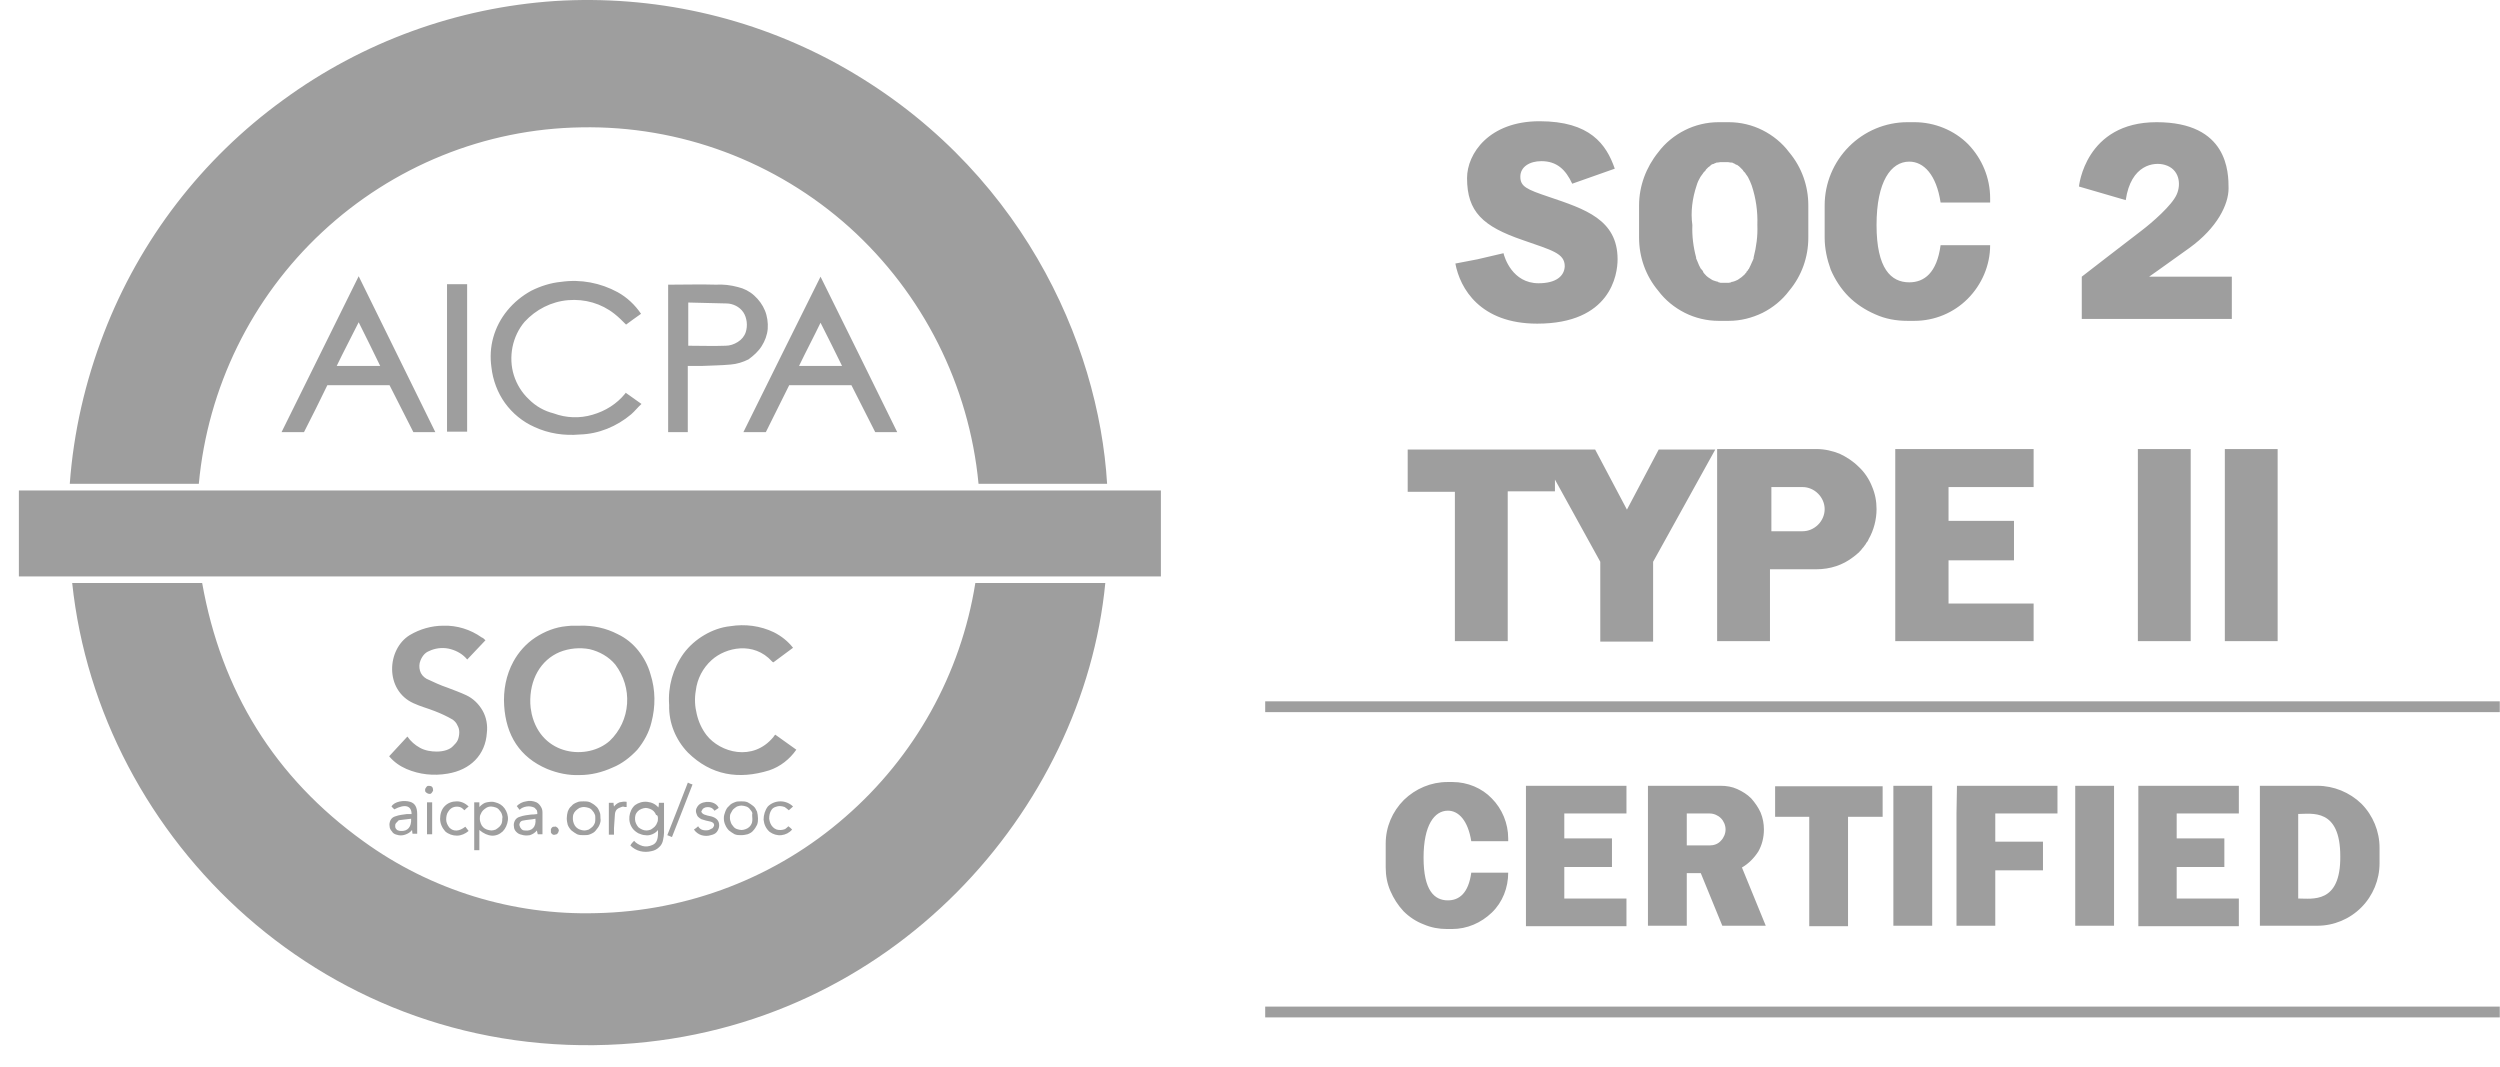 <svg width="89" height="38" viewBox="0 0 89 38" fill="none" xmlns="http://www.w3.org/2000/svg">
	<path
		d="M29.81 2.276C26.732 0.588 23.253 -0.181 19.759 0.036C16.264 0.27 12.902 1.491 10.073 3.564C7.194 5.654 4.981 8.529 3.699 11.857C3.034 13.579 2.618 15.384 2.484 17.224H7.078C7.394 13.796 8.958 10.603 11.471 8.262C13.984 5.921 17.262 4.584 20.691 4.534C24.202 4.467 27.614 5.737 30.243 8.095C32.856 10.452 34.503 13.712 34.836 17.224H39.413C39.113 12.191 36.301 5.854 29.81 2.276ZM22.255 14.013C21.955 14.381 21.556 14.632 21.09 14.766C20.641 14.899 20.158 14.883 19.709 14.716C19.376 14.632 19.076 14.465 18.827 14.214C18.577 13.98 18.394 13.679 18.294 13.361C18.194 13.044 18.178 12.693 18.244 12.358C18.311 12.024 18.461 11.706 18.677 11.455C19.076 11.021 19.626 10.736 20.225 10.686C20.824 10.636 21.406 10.803 21.872 11.171C22.022 11.288 22.155 11.422 22.288 11.556C22.455 11.439 22.621 11.305 22.821 11.171C22.605 10.853 22.322 10.586 21.989 10.402C21.373 10.068 20.674 9.934 19.975 10.034C19.609 10.068 19.243 10.185 18.91 10.352C18.577 10.536 18.294 10.77 18.061 11.054C17.828 11.338 17.662 11.656 17.562 12.007C17.462 12.358 17.445 12.726 17.495 13.077C17.545 13.528 17.712 13.98 17.978 14.348C18.244 14.716 18.61 15.017 19.026 15.2C19.526 15.434 20.091 15.518 20.641 15.468C21.306 15.451 21.955 15.184 22.471 14.749C22.605 14.632 22.704 14.498 22.837 14.381L22.272 13.98C22.272 13.98 22.272 13.997 22.255 14.013ZM26.465 15.384H27.264L28.096 13.712H30.31L31.158 15.384H31.941C31.025 13.528 30.127 11.689 29.211 9.85C28.296 11.689 27.381 13.528 26.465 15.384ZM28.446 13.027C28.695 12.509 28.962 12.007 29.211 11.489C29.478 12.007 29.727 12.525 29.977 13.027H28.446ZM10.023 15.384H10.822C11.105 14.833 11.388 14.264 11.654 13.712H13.867C14.15 14.264 14.433 14.833 14.716 15.384H15.498L12.769 9.834C11.854 11.689 10.938 13.528 10.023 15.384ZM11.987 13.027C12.236 12.509 12.503 12.007 12.769 11.472C13.035 12.007 13.285 12.509 13.535 13.027H11.987ZM27.114 12.325C27.231 12.141 27.314 11.924 27.331 11.706C27.347 11.489 27.314 11.255 27.231 11.054C27.148 10.853 27.015 10.669 26.848 10.519C26.682 10.369 26.482 10.268 26.266 10.218C26.016 10.151 25.75 10.118 25.483 10.134C24.951 10.118 24.418 10.134 23.869 10.134C23.836 10.134 23.803 10.134 23.786 10.134V15.384H24.485V13.027C24.668 13.027 24.834 13.027 25.001 13.027C25.334 13.01 25.683 13.01 26.016 12.977C26.232 12.96 26.449 12.893 26.648 12.793C26.831 12.659 26.998 12.509 27.114 12.325ZM26.549 11.823C26.499 11.974 26.399 12.091 26.266 12.174C26.133 12.258 25.983 12.308 25.833 12.308C25.4 12.325 24.951 12.308 24.502 12.308V10.77C24.968 10.787 25.417 10.787 25.866 10.803C25.983 10.803 26.099 10.837 26.199 10.887C26.299 10.937 26.399 11.021 26.465 11.121C26.532 11.221 26.565 11.338 26.582 11.455C26.599 11.589 26.582 11.723 26.549 11.823ZM15.914 15.368H16.63V10.118H15.914V15.368ZM63.178 29.078H64.409V32.973H65.79V29.078H67.022V27.991H63.194V29.078H63.178ZM67.404 32.956H68.786V27.974H67.404V32.956ZM73.878 32.956H75.26V27.974H73.878V32.956ZM69.651 28.96V29.964V30.983V32.956H71.032V30.983H72.73V29.964H71.032V28.96H73.246V27.974H69.668L69.651 28.96ZM76.125 28.96V29.847V30.866V31.987V32.973H79.703V31.987H77.49V30.866H79.187V29.847H77.49V28.96H79.703V27.974H76.125V28.96ZM54.324 32.973H57.902V31.987H55.689V30.866H57.386V29.847H55.689V28.96H57.902V27.974H54.324V32.973ZM82.499 27.974H80.452V32.956H82.499C83.081 32.956 83.647 32.722 84.063 32.304C84.479 31.886 84.712 31.318 84.712 30.733V30.181C84.712 29.596 84.479 29.027 84.063 28.609C83.647 28.208 83.081 27.974 82.499 27.974ZM81.816 31.987V28.977C82.299 28.977 83.314 28.76 83.314 30.482C83.331 32.187 82.316 31.987 81.816 31.987ZM62.795 29.529C62.795 29.328 62.761 29.128 62.678 28.927C62.595 28.743 62.478 28.576 62.345 28.425C62.196 28.275 62.029 28.175 61.846 28.091C61.663 28.007 61.463 27.974 61.247 27.974H58.667V32.956H60.049V31.084H60.548L61.314 32.956H62.861L62.013 30.883C62.245 30.749 62.445 30.549 62.595 30.315C62.728 30.081 62.795 29.813 62.795 29.529ZM60.864 30.097H60.049V28.96H60.864C61.014 28.96 61.164 29.027 61.264 29.128C61.364 29.228 61.43 29.378 61.43 29.529C61.43 29.679 61.364 29.83 61.264 29.93C61.164 30.047 61.014 30.097 60.864 30.097ZM51.794 22.825H53.675V17.491H55.356V17.073L56.97 19.999V22.841H58.851V19.999L61.064 16.003H59.05L57.919 18.143L56.787 16.003H50.114V17.508H51.794V22.825ZM72.397 17.34V15.986H67.471V22.825H72.397V21.487H69.368V19.949H71.698V18.544H69.368V17.34H72.397ZM51.711 27.84H51.528C50.946 27.84 50.397 28.074 49.98 28.476C49.564 28.894 49.331 29.445 49.331 30.03V30.883C49.331 31.167 49.381 31.452 49.498 31.719C49.614 31.987 49.764 32.221 49.964 32.438C50.163 32.639 50.413 32.806 50.679 32.906C50.946 33.023 51.229 33.073 51.511 33.073H51.694C52.227 33.073 52.726 32.856 53.109 32.488C53.492 32.12 53.692 31.602 53.692 31.067H52.377C52.277 31.803 51.944 32.053 51.545 32.053C51.062 32.053 50.679 31.702 50.679 30.532C50.679 29.378 51.062 28.86 51.545 28.86C51.928 28.86 52.26 29.211 52.377 29.947H53.692V29.847C53.692 29.312 53.475 28.793 53.109 28.425C52.76 28.058 52.244 27.84 51.711 27.84ZM67.904 11.422H68.153C68.869 11.422 69.551 11.138 70.051 10.636C70.55 10.134 70.849 9.449 70.849 8.73H69.085C68.952 9.716 68.503 10.051 67.97 10.051C67.321 10.051 66.805 9.566 66.805 8.011C66.805 6.456 67.321 5.754 67.97 5.754C68.486 5.754 68.936 6.222 69.085 7.209H70.849V7.058C70.849 6.339 70.567 5.654 70.067 5.135C69.568 4.634 68.869 4.35 68.153 4.35H67.904C67.122 4.35 66.373 4.667 65.823 5.219C65.274 5.771 64.958 6.523 64.958 7.309V8.463C64.958 8.847 65.041 9.232 65.174 9.599C65.324 9.951 65.541 10.285 65.807 10.553C66.073 10.82 66.406 11.037 66.755 11.188C67.122 11.355 67.504 11.422 67.904 11.422ZM65.973 19.832C66.04 19.782 66.106 19.731 66.156 19.681C66.173 19.665 66.19 19.665 66.19 19.648C66.24 19.598 66.273 19.564 66.306 19.514C66.323 19.497 66.356 19.464 66.373 19.43C66.406 19.397 66.423 19.364 66.439 19.33C66.473 19.297 66.506 19.247 66.522 19.196C66.706 18.879 66.805 18.494 66.805 18.126C66.805 17.842 66.755 17.575 66.639 17.307C66.539 17.056 66.373 16.805 66.173 16.622C65.973 16.421 65.74 16.27 65.491 16.153C65.241 16.053 64.958 15.986 64.675 15.986H61.13V22.825H63.011V20.266H64.659C65.158 20.266 65.607 20.116 65.973 19.832ZM63.061 18.895V17.34H64.176C64.376 17.34 64.575 17.424 64.725 17.575C64.875 17.725 64.958 17.926 64.958 18.126C64.958 18.327 64.875 18.528 64.725 18.678C64.575 18.828 64.376 18.912 64.176 18.912H63.061V18.895ZM77.989 15.986H76.108V22.825H77.989V15.986ZM79.204 22.825H81.084V15.986H79.204V22.825ZM61.18 11.422H61.547C61.963 11.422 62.362 11.322 62.745 11.138C63.111 10.954 63.444 10.686 63.693 10.352C64.143 9.817 64.376 9.148 64.376 8.463V7.309C64.376 6.623 64.143 5.955 63.693 5.42C63.444 5.085 63.111 4.818 62.745 4.634C62.379 4.45 61.963 4.35 61.547 4.35H61.18C60.764 4.35 60.348 4.45 59.982 4.634C59.616 4.818 59.283 5.085 59.034 5.42C58.601 5.955 58.351 6.623 58.351 7.309V8.463C58.351 9.148 58.584 9.817 59.034 10.352C59.283 10.686 59.616 10.954 59.982 11.138C60.348 11.322 60.764 11.422 61.18 11.422ZM60.398 6.607C60.432 6.49 60.481 6.389 60.531 6.306C60.548 6.289 60.548 6.272 60.565 6.256C60.581 6.239 60.598 6.205 60.615 6.189C60.631 6.172 60.631 6.155 60.648 6.139C60.664 6.122 60.681 6.105 60.698 6.088C60.715 6.072 60.731 6.055 60.731 6.038C60.748 6.022 60.764 6.005 60.781 5.988C60.798 5.971 60.798 5.971 60.814 5.955C60.848 5.938 60.881 5.904 60.898 5.888L60.914 5.871C60.947 5.854 60.964 5.838 60.997 5.838C61.014 5.838 61.014 5.821 61.031 5.821C61.064 5.804 61.081 5.804 61.114 5.787C61.13 5.787 61.13 5.787 61.147 5.787C61.18 5.787 61.214 5.771 61.247 5.771H61.264C61.297 5.771 61.33 5.771 61.38 5.771C61.413 5.771 61.463 5.771 61.497 5.771H61.513C61.547 5.771 61.58 5.787 61.613 5.787C61.613 5.787 61.63 5.787 61.646 5.787C61.68 5.787 61.696 5.804 61.73 5.821C61.746 5.821 61.746 5.821 61.763 5.838C61.796 5.854 61.813 5.871 61.846 5.871L61.863 5.888C61.896 5.904 61.929 5.938 61.946 5.955C61.963 5.971 61.963 5.971 61.979 5.988C61.996 6.005 62.013 6.022 62.029 6.038C62.046 6.055 62.062 6.072 62.062 6.088C62.079 6.105 62.096 6.122 62.112 6.139C62.129 6.155 62.146 6.172 62.146 6.189C62.162 6.205 62.179 6.239 62.196 6.256C62.212 6.272 62.212 6.289 62.229 6.306C62.279 6.406 62.329 6.506 62.362 6.607C62.512 7.058 62.578 7.526 62.562 8.011C62.578 8.396 62.528 8.78 62.429 9.165C62.429 9.181 62.429 9.181 62.429 9.198C62.412 9.248 62.395 9.282 62.379 9.315C62.345 9.399 62.295 9.499 62.262 9.566C62.262 9.566 62.262 9.583 62.245 9.583C62.229 9.616 62.212 9.65 62.179 9.666C62.179 9.666 62.179 9.666 62.179 9.683C62.162 9.716 62.129 9.733 62.112 9.767C62.046 9.834 61.963 9.9 61.879 9.951C61.863 9.967 61.846 9.967 61.813 9.984C61.796 9.984 61.78 10.001 61.78 10.001C61.763 10.001 61.746 10.017 61.73 10.017C61.713 10.017 61.696 10.034 61.663 10.034C61.646 10.034 61.63 10.034 61.63 10.051C61.596 10.051 61.58 10.068 61.547 10.068H61.53C61.497 10.068 61.463 10.068 61.413 10.068C61.38 10.068 61.33 10.068 61.297 10.068H61.28C61.247 10.068 61.23 10.068 61.197 10.051C61.18 10.051 61.164 10.051 61.164 10.034C61.147 10.034 61.13 10.017 61.097 10.017C61.081 10.017 61.064 10.001 61.047 10.001C61.031 10.001 61.014 9.984 60.997 9.984C60.981 9.984 60.964 9.967 60.931 9.951C60.848 9.9 60.764 9.85 60.698 9.767C60.681 9.75 60.648 9.716 60.631 9.683C60.631 9.683 60.631 9.683 60.631 9.666C60.615 9.633 60.598 9.616 60.565 9.583C60.565 9.583 60.565 9.566 60.548 9.566C60.498 9.482 60.465 9.399 60.432 9.315C60.415 9.282 60.398 9.232 60.382 9.198C60.382 9.198 60.382 9.181 60.382 9.165C60.282 8.797 60.232 8.396 60.248 8.011C60.182 7.543 60.248 7.058 60.398 6.607ZM54.773 10.084C53.841 10.084 53.558 9.165 53.525 9.014L52.593 9.232L51.811 9.382C51.977 10.268 52.693 11.522 54.723 11.522C57.336 11.522 57.586 9.783 57.586 9.232C57.586 7.811 56.421 7.443 55.139 7.008C54.341 6.74 54.124 6.64 54.124 6.289C54.124 5.938 54.457 5.737 54.873 5.737C55.422 5.737 55.739 6.038 55.971 6.54L57.486 6.005C57.186 5.135 56.604 4.316 54.807 4.316C53.009 4.316 52.227 5.47 52.227 6.339C52.227 7.543 52.793 8.061 54.208 8.546C55.256 8.914 55.705 9.014 55.705 9.482C55.689 9.834 55.389 10.084 54.773 10.084ZM77.073 5.871C77.589 6.022 77.656 6.557 77.49 6.924C77.323 7.309 76.608 7.928 76.258 8.195C75.709 8.613 74.111 9.85 74.111 9.85V11.355H79.453V9.85H76.508C76.508 9.85 76.94 9.549 77.939 8.83C78.937 8.111 79.337 7.275 79.337 6.707C79.337 6.139 79.32 4.35 76.774 4.35C74.228 4.35 74.011 6.64 74.011 6.64L75.676 7.125C75.859 5.854 76.691 5.754 77.073 5.871Z"
		fill="#9e9e9e" />
	<path
		d="M21.226 32.508C18.264 32.591 15.335 31.688 12.938 29.95C9.776 27.676 7.879 24.599 7.197 20.754H2.57C3.536 29.916 11.673 37.824 22.125 37.172C31.76 36.587 38.567 28.829 39.349 20.754H34.722C34.207 23.997 32.559 26.94 30.096 29.08C27.633 31.237 24.488 32.441 21.226 32.508ZM19.479 27.375C19.845 27.525 20.244 27.609 20.643 27.592C21.043 27.592 21.442 27.492 21.808 27.325C22.141 27.191 22.441 26.957 22.69 26.689C22.923 26.405 23.107 26.071 23.19 25.72C23.339 25.151 23.339 24.566 23.156 23.997C23.073 23.697 22.923 23.412 22.724 23.162C22.524 22.911 22.274 22.71 21.991 22.576C21.575 22.359 21.109 22.259 20.643 22.275C20.544 22.275 20.444 22.275 20.344 22.275C20.277 22.275 20.227 22.292 20.161 22.292C19.778 22.326 19.395 22.476 19.062 22.693C18.73 22.911 18.463 23.212 18.28 23.546C18.014 24.031 17.914 24.583 17.948 25.118C18.014 26.171 18.497 26.957 19.479 27.375ZM19.928 23.212C20.261 23.078 20.643 23.044 20.993 23.111C21.342 23.195 21.675 23.379 21.908 23.663C22.208 24.064 22.358 24.549 22.324 25.051C22.291 25.552 22.075 26.02 21.709 26.372C20.926 27.074 19.279 26.923 18.929 25.419C18.896 25.268 18.879 25.118 18.879 25.051C18.846 24.198 19.245 23.496 19.928 23.212ZM15.551 26.756C15.351 26.756 15.135 26.723 14.952 26.622C14.769 26.522 14.619 26.388 14.503 26.221C14.286 26.455 14.07 26.689 13.854 26.923C14.02 27.124 14.236 27.274 14.469 27.375C14.935 27.575 15.434 27.626 15.934 27.542C16.749 27.408 17.282 26.873 17.332 26.087C17.365 25.82 17.315 25.536 17.182 25.302C17.049 25.067 16.849 24.867 16.599 24.75C16.383 24.649 16.15 24.566 15.934 24.482C15.684 24.399 15.434 24.282 15.185 24.165C15.068 24.098 14.985 23.997 14.952 23.88C14.919 23.763 14.919 23.63 14.969 23.513C15.002 23.429 15.052 23.345 15.118 23.279C15.185 23.212 15.268 23.178 15.351 23.145C15.568 23.061 15.817 23.044 16.05 23.111C16.283 23.178 16.483 23.295 16.633 23.479C16.849 23.245 17.065 23.028 17.282 22.794C17.232 22.744 17.199 22.71 17.149 22.693C16.749 22.409 16.267 22.259 15.784 22.275C15.368 22.275 14.952 22.392 14.586 22.61C13.77 23.111 13.687 24.566 14.719 25.034C14.969 25.151 15.235 25.218 15.484 25.318C15.701 25.402 15.917 25.502 16.117 25.619C16.183 25.669 16.25 25.736 16.283 25.82C16.333 25.904 16.35 25.987 16.35 26.071C16.35 26.154 16.333 26.255 16.3 26.338C16.267 26.422 16.2 26.489 16.134 26.555C16.017 26.689 15.784 26.756 15.551 26.756ZM24.488 26.79C25.32 27.609 26.302 27.759 27.383 27.425C27.783 27.291 28.116 27.024 28.349 26.689L27.6 26.154C27.567 26.188 27.55 26.204 27.533 26.238C26.801 27.124 25.636 26.79 25.153 26.171C24.987 25.954 24.87 25.703 24.804 25.419C24.737 25.151 24.721 24.867 24.771 24.583C24.821 24.165 25.02 23.78 25.337 23.496C25.836 23.044 26.834 22.827 27.483 23.546C27.5 23.563 27.517 23.579 27.533 23.579L28.232 23.061C28.049 22.827 27.816 22.643 27.55 22.509C27.067 22.275 26.518 22.209 26.002 22.292C25.669 22.326 25.353 22.443 25.07 22.61C24.787 22.777 24.538 22.994 24.338 23.262C23.955 23.797 23.772 24.449 23.822 25.101C23.805 25.736 24.055 26.338 24.488 26.79ZM22.607 28.662C22.491 28.762 22.424 28.913 22.407 29.063C22.391 29.214 22.424 29.364 22.524 29.498C22.574 29.565 22.64 29.615 22.724 29.665C22.807 29.699 22.89 29.732 22.973 29.732C23.056 29.749 23.14 29.732 23.223 29.699C23.306 29.665 23.373 29.615 23.423 29.548C23.439 29.849 23.389 30.016 23.223 30.083C23.107 30.133 22.99 30.15 22.873 30.117C22.757 30.083 22.64 30.016 22.574 29.933C22.524 29.983 22.474 30.033 22.441 30.1C22.541 30.2 22.657 30.267 22.79 30.301C22.923 30.334 23.056 30.334 23.19 30.301C23.29 30.284 23.389 30.234 23.456 30.167C23.539 30.1 23.589 30 23.606 29.899C23.622 29.816 23.639 29.732 23.639 29.649C23.639 29.314 23.639 28.997 23.639 28.662C23.639 28.629 23.639 28.595 23.639 28.579H23.456C23.456 28.629 23.456 28.679 23.439 28.746C23.339 28.629 23.206 28.562 23.04 28.545C22.873 28.528 22.724 28.579 22.607 28.662ZM23.423 29.13C23.423 29.18 23.423 29.247 23.389 29.297C23.373 29.348 23.339 29.398 23.306 29.431C23.273 29.465 23.223 29.498 23.173 29.532C23.123 29.548 23.073 29.565 23.007 29.565C22.907 29.565 22.807 29.515 22.724 29.448C22.657 29.364 22.607 29.264 22.607 29.164C22.607 29.114 22.607 29.063 22.624 29.013C22.64 28.963 22.674 28.913 22.707 28.88C22.74 28.846 22.79 28.813 22.84 28.796C22.89 28.779 22.94 28.762 22.99 28.762C23.04 28.762 23.09 28.779 23.14 28.796C23.19 28.813 23.24 28.846 23.273 28.88C23.306 28.913 23.339 28.963 23.356 29.013C23.406 29.013 23.423 29.063 23.423 29.13ZM17.065 28.562H16.882V30.267H17.065V29.548C17.365 29.799 17.665 29.816 17.898 29.598C17.997 29.498 18.064 29.348 18.081 29.197C18.097 29.047 18.047 28.896 17.964 28.779C17.881 28.662 17.764 28.595 17.631 28.562C17.531 28.528 17.432 28.545 17.332 28.562C17.232 28.578 17.149 28.645 17.065 28.729C17.065 28.662 17.065 28.612 17.065 28.562ZM17.482 28.712C17.531 28.712 17.598 28.729 17.648 28.746C17.698 28.762 17.748 28.796 17.781 28.846C17.814 28.88 17.848 28.93 17.864 28.98C17.881 29.03 17.898 29.08 17.881 29.147C17.881 29.197 17.881 29.247 17.864 29.297C17.848 29.348 17.814 29.398 17.781 29.431C17.748 29.465 17.698 29.498 17.648 29.532C17.598 29.548 17.548 29.565 17.498 29.565C17.448 29.565 17.382 29.548 17.332 29.532C17.282 29.515 17.232 29.481 17.199 29.448C17.165 29.415 17.132 29.364 17.115 29.314C17.099 29.264 17.082 29.214 17.082 29.147C17.082 29.097 17.082 29.03 17.115 28.98C17.132 28.93 17.165 28.88 17.199 28.846C17.232 28.813 17.282 28.779 17.332 28.746C17.365 28.729 17.415 28.712 17.482 28.712ZM20.177 29.13C20.177 29.214 20.194 29.297 20.211 29.364C20.244 29.448 20.294 29.515 20.344 29.565C20.41 29.615 20.477 29.665 20.544 29.699C20.627 29.732 20.693 29.732 20.777 29.732C20.86 29.732 20.943 29.732 21.01 29.699C21.093 29.665 21.159 29.632 21.209 29.565C21.259 29.498 21.309 29.448 21.342 29.364C21.376 29.281 21.392 29.214 21.376 29.13C21.376 29.047 21.376 28.963 21.342 28.896C21.309 28.813 21.276 28.746 21.209 28.696C21.159 28.645 21.076 28.595 21.01 28.562C20.926 28.528 20.86 28.528 20.777 28.528C20.693 28.528 20.61 28.528 20.544 28.562C20.46 28.595 20.394 28.629 20.344 28.696C20.277 28.746 20.244 28.813 20.211 28.896C20.194 28.963 20.177 29.047 20.177 29.13ZM21.193 29.13C21.193 29.18 21.193 29.247 21.176 29.297C21.159 29.348 21.126 29.398 21.093 29.431C21.059 29.465 21.01 29.498 20.96 29.532C20.91 29.548 20.86 29.565 20.793 29.565C20.743 29.565 20.693 29.548 20.643 29.532C20.593 29.515 20.544 29.481 20.51 29.448C20.477 29.415 20.444 29.364 20.427 29.314C20.41 29.264 20.394 29.214 20.394 29.164C20.394 29.114 20.394 29.047 20.41 28.997C20.427 28.946 20.46 28.896 20.494 28.863C20.527 28.829 20.577 28.796 20.627 28.762C20.677 28.746 20.727 28.729 20.793 28.729C20.843 28.729 20.91 28.746 20.96 28.762C21.01 28.779 21.059 28.813 21.093 28.863C21.126 28.896 21.159 28.946 21.176 28.997C21.193 29.03 21.193 29.08 21.193 29.13ZM25.769 29.13C25.769 29.214 25.786 29.297 25.819 29.364C25.852 29.448 25.902 29.515 25.952 29.565C26.019 29.615 26.085 29.665 26.152 29.699C26.235 29.732 26.302 29.732 26.385 29.732C26.468 29.732 26.551 29.715 26.618 29.699C26.701 29.665 26.768 29.632 26.818 29.565C26.867 29.515 26.918 29.431 26.951 29.364C26.984 29.281 26.984 29.214 26.984 29.13C26.984 29.047 26.967 28.963 26.951 28.896C26.918 28.829 26.884 28.746 26.818 28.696C26.751 28.645 26.684 28.595 26.618 28.562C26.535 28.528 26.468 28.528 26.385 28.528C26.302 28.528 26.218 28.528 26.152 28.562C26.069 28.595 26.002 28.629 25.952 28.696C25.886 28.746 25.852 28.813 25.819 28.896C25.786 28.98 25.769 29.047 25.769 29.13ZM26.784 29.147C26.784 29.197 26.784 29.247 26.768 29.297C26.751 29.348 26.718 29.398 26.684 29.431C26.651 29.465 26.601 29.498 26.551 29.515C26.501 29.532 26.451 29.548 26.402 29.548C26.352 29.548 26.285 29.532 26.235 29.515C26.185 29.498 26.135 29.465 26.102 29.415C26.069 29.381 26.035 29.331 26.019 29.281C26.002 29.231 25.985 29.18 25.985 29.114C25.985 29.063 25.985 28.997 26.019 28.946C26.052 28.896 26.069 28.846 26.102 28.813C26.135 28.779 26.185 28.746 26.235 28.712C26.285 28.696 26.335 28.679 26.402 28.679C26.451 28.679 26.518 28.696 26.568 28.712C26.618 28.729 26.668 28.762 26.701 28.813C26.734 28.846 26.768 28.896 26.784 28.946C26.768 29.03 26.784 29.08 26.784 29.147ZM14.12 29.715C14.22 29.749 14.319 29.749 14.419 29.715C14.519 29.682 14.602 29.632 14.669 29.548C14.669 29.615 14.686 29.649 14.686 29.682H14.852C14.852 29.448 14.852 29.214 14.852 28.98C14.852 28.729 14.769 28.595 14.602 28.545C14.386 28.478 14.037 28.528 13.937 28.712C13.97 28.746 14.003 28.779 14.037 28.813C14.419 28.612 14.652 28.679 14.652 28.98C14.602 28.98 14.536 28.98 14.486 28.98C14.353 28.997 14.203 29.013 14.07 29.063C14.003 29.08 13.937 29.13 13.903 29.197C13.87 29.264 13.854 29.348 13.87 29.415C13.87 29.481 13.903 29.548 13.953 29.598C13.987 29.665 14.053 29.699 14.12 29.715ZM14.22 29.197C14.353 29.18 14.503 29.164 14.636 29.147C14.652 29.431 14.519 29.598 14.27 29.582C14.22 29.582 14.17 29.565 14.136 29.548C14.103 29.515 14.07 29.481 14.07 29.431C14.07 29.415 14.07 29.381 14.07 29.364C14.07 29.348 14.086 29.314 14.103 29.297C14.12 29.281 14.136 29.264 14.153 29.247C14.17 29.214 14.203 29.197 14.22 29.197ZM18.913 28.997C18.78 29.013 18.63 29.03 18.497 29.08C18.43 29.097 18.363 29.147 18.33 29.214C18.297 29.281 18.28 29.348 18.297 29.431C18.297 29.498 18.33 29.565 18.38 29.615C18.43 29.665 18.48 29.699 18.563 29.715C18.663 29.749 18.763 29.749 18.863 29.732C18.963 29.699 19.046 29.649 19.112 29.565C19.129 29.615 19.129 29.665 19.146 29.699H19.312C19.312 29.448 19.312 29.214 19.312 28.963C19.312 28.88 19.312 28.813 19.262 28.729C19.212 28.645 19.162 28.595 19.096 28.562C18.979 28.512 18.846 28.495 18.73 28.528C18.596 28.545 18.48 28.612 18.397 28.696L18.497 28.829C18.563 28.762 18.646 28.729 18.746 28.712C18.846 28.696 18.929 28.712 19.012 28.746C19.046 28.762 19.079 28.813 19.112 28.846C19.129 28.896 19.129 28.93 19.129 28.98C19.012 28.997 18.963 28.997 18.913 28.997ZM18.68 29.565C18.63 29.565 18.596 29.548 18.563 29.515C18.53 29.481 18.513 29.448 18.497 29.398C18.48 29.348 18.497 29.314 18.513 29.281C18.53 29.247 18.58 29.214 18.613 29.214C18.763 29.18 18.913 29.18 19.062 29.147C19.096 29.448 18.929 29.598 18.68 29.565ZM25.237 29.548C25.17 29.565 25.087 29.565 25.02 29.548C24.954 29.532 24.887 29.481 24.854 29.415C24.804 29.465 24.754 29.498 24.704 29.532C24.771 29.632 24.87 29.699 24.97 29.732C25.087 29.766 25.203 29.766 25.303 29.732C25.386 29.715 25.47 29.682 25.52 29.615C25.57 29.548 25.603 29.465 25.603 29.381C25.603 29.214 25.503 29.114 25.32 29.063C25.237 29.047 25.153 29.03 25.07 28.997C25.02 28.98 24.954 28.913 24.97 28.88C24.987 28.846 25.004 28.829 25.02 28.796C25.037 28.779 25.07 28.762 25.104 28.746C25.17 28.729 25.237 28.729 25.287 28.746C25.353 28.762 25.403 28.813 25.436 28.863C25.486 28.829 25.536 28.796 25.586 28.762C25.47 28.495 25.037 28.495 24.87 28.662C24.837 28.696 24.804 28.746 24.787 28.796C24.771 28.846 24.771 28.896 24.787 28.946C24.804 28.997 24.821 29.047 24.854 29.08C24.887 29.114 24.937 29.147 24.97 29.164C25.07 29.197 25.187 29.231 25.287 29.247C25.37 29.264 25.436 29.314 25.42 29.398C25.403 29.431 25.386 29.465 25.37 29.481C25.303 29.515 25.27 29.532 25.237 29.548ZM28.082 28.846C28.132 28.796 28.182 28.762 28.232 28.712C28.116 28.595 27.949 28.528 27.783 28.528C27.616 28.528 27.45 28.595 27.334 28.712C27.234 28.846 27.184 29.013 27.184 29.18C27.2 29.348 27.267 29.498 27.4 29.615C27.517 29.699 27.666 29.749 27.816 29.732C27.966 29.715 28.099 29.649 28.199 29.532C28.166 29.498 28.116 29.448 28.066 29.415C28.032 29.448 27.999 29.481 27.949 29.515C27.899 29.532 27.849 29.548 27.799 29.548C27.75 29.548 27.7 29.548 27.65 29.532C27.6 29.515 27.55 29.481 27.517 29.448C27.433 29.364 27.4 29.264 27.383 29.147C27.383 29.03 27.4 28.93 27.467 28.829C27.5 28.779 27.55 28.746 27.6 28.729C27.65 28.712 27.7 28.696 27.766 28.696C27.816 28.696 27.883 28.712 27.933 28.729C27.999 28.779 28.049 28.813 28.082 28.846ZM16.167 28.729C16.233 28.712 16.3 28.712 16.366 28.729C16.433 28.746 16.483 28.796 16.533 28.846C16.583 28.796 16.633 28.746 16.683 28.712C16.566 28.595 16.416 28.528 16.267 28.528C16.1 28.528 15.95 28.579 15.834 28.696C15.717 28.813 15.668 28.98 15.668 29.147C15.668 29.314 15.734 29.465 15.851 29.598C15.967 29.699 16.117 29.749 16.267 29.749C16.416 29.749 16.566 29.682 16.683 29.582L16.566 29.431C16.35 29.598 16.15 29.615 16 29.465C15.934 29.381 15.884 29.281 15.884 29.18C15.884 29.08 15.9 28.963 15.967 28.88C16.017 28.796 16.1 28.746 16.167 28.729ZM24.654 27.927C24.588 27.91 24.554 27.893 24.488 27.86C24.238 28.495 24.005 29.114 23.756 29.732L23.922 29.799C24.172 29.18 24.404 28.562 24.654 27.927ZM21.892 28.98C21.892 28.946 21.908 28.896 21.925 28.863C21.942 28.829 21.975 28.796 22.008 28.779C22.041 28.762 22.075 28.746 22.125 28.729C22.158 28.712 22.208 28.712 22.241 28.729C22.258 28.729 22.291 28.729 22.308 28.729V28.545C22.224 28.528 22.141 28.545 22.058 28.562C21.975 28.595 21.908 28.645 21.858 28.712C21.842 28.645 21.842 28.612 21.842 28.579H21.675V29.715H21.858C21.858 29.632 21.858 29.548 21.858 29.481C21.875 29.314 21.875 29.147 21.892 28.98ZM15.201 29.699H15.385V28.562H15.201V29.699ZM19.612 29.565C19.612 29.582 19.612 29.598 19.612 29.632C19.612 29.649 19.628 29.665 19.645 29.682C19.662 29.699 19.678 29.715 19.695 29.715C19.712 29.715 19.728 29.732 19.745 29.715C19.828 29.715 19.878 29.665 19.895 29.565C19.895 29.548 19.895 29.532 19.878 29.515C19.878 29.498 19.861 29.481 19.845 29.465C19.828 29.448 19.811 29.448 19.795 29.431C19.778 29.431 19.761 29.415 19.745 29.431C19.728 29.431 19.712 29.431 19.695 29.431C19.678 29.431 19.662 29.448 19.645 29.465C19.628 29.481 19.628 29.498 19.612 29.515C19.612 29.532 19.612 29.548 19.612 29.565ZM15.418 28.127C15.418 28.027 15.368 27.977 15.285 27.977C15.268 27.977 15.252 27.977 15.235 27.977C15.218 27.977 15.201 27.993 15.185 28.01C15.168 28.027 15.168 28.044 15.152 28.06C15.135 28.077 15.135 28.094 15.135 28.11C15.135 28.127 15.135 28.144 15.135 28.161C15.135 28.177 15.152 28.194 15.168 28.211C15.185 28.227 15.201 28.227 15.218 28.244C15.235 28.244 15.252 28.261 15.268 28.261C15.285 28.261 15.301 28.261 15.318 28.261C15.335 28.261 15.351 28.244 15.368 28.227C15.385 28.211 15.385 28.194 15.401 28.177C15.418 28.161 15.418 28.144 15.418 28.127ZM45.041 24.967V25.352H88.992V24.967H45.041ZM45.041 36.219H88.992V35.835H45.041V36.219Z"
		fill="#9e9e9e" />
	<path d="M41.328 20.521V17.461H0.672V20.521H41.328Z" fill="#9e9e9e" />
</svg>